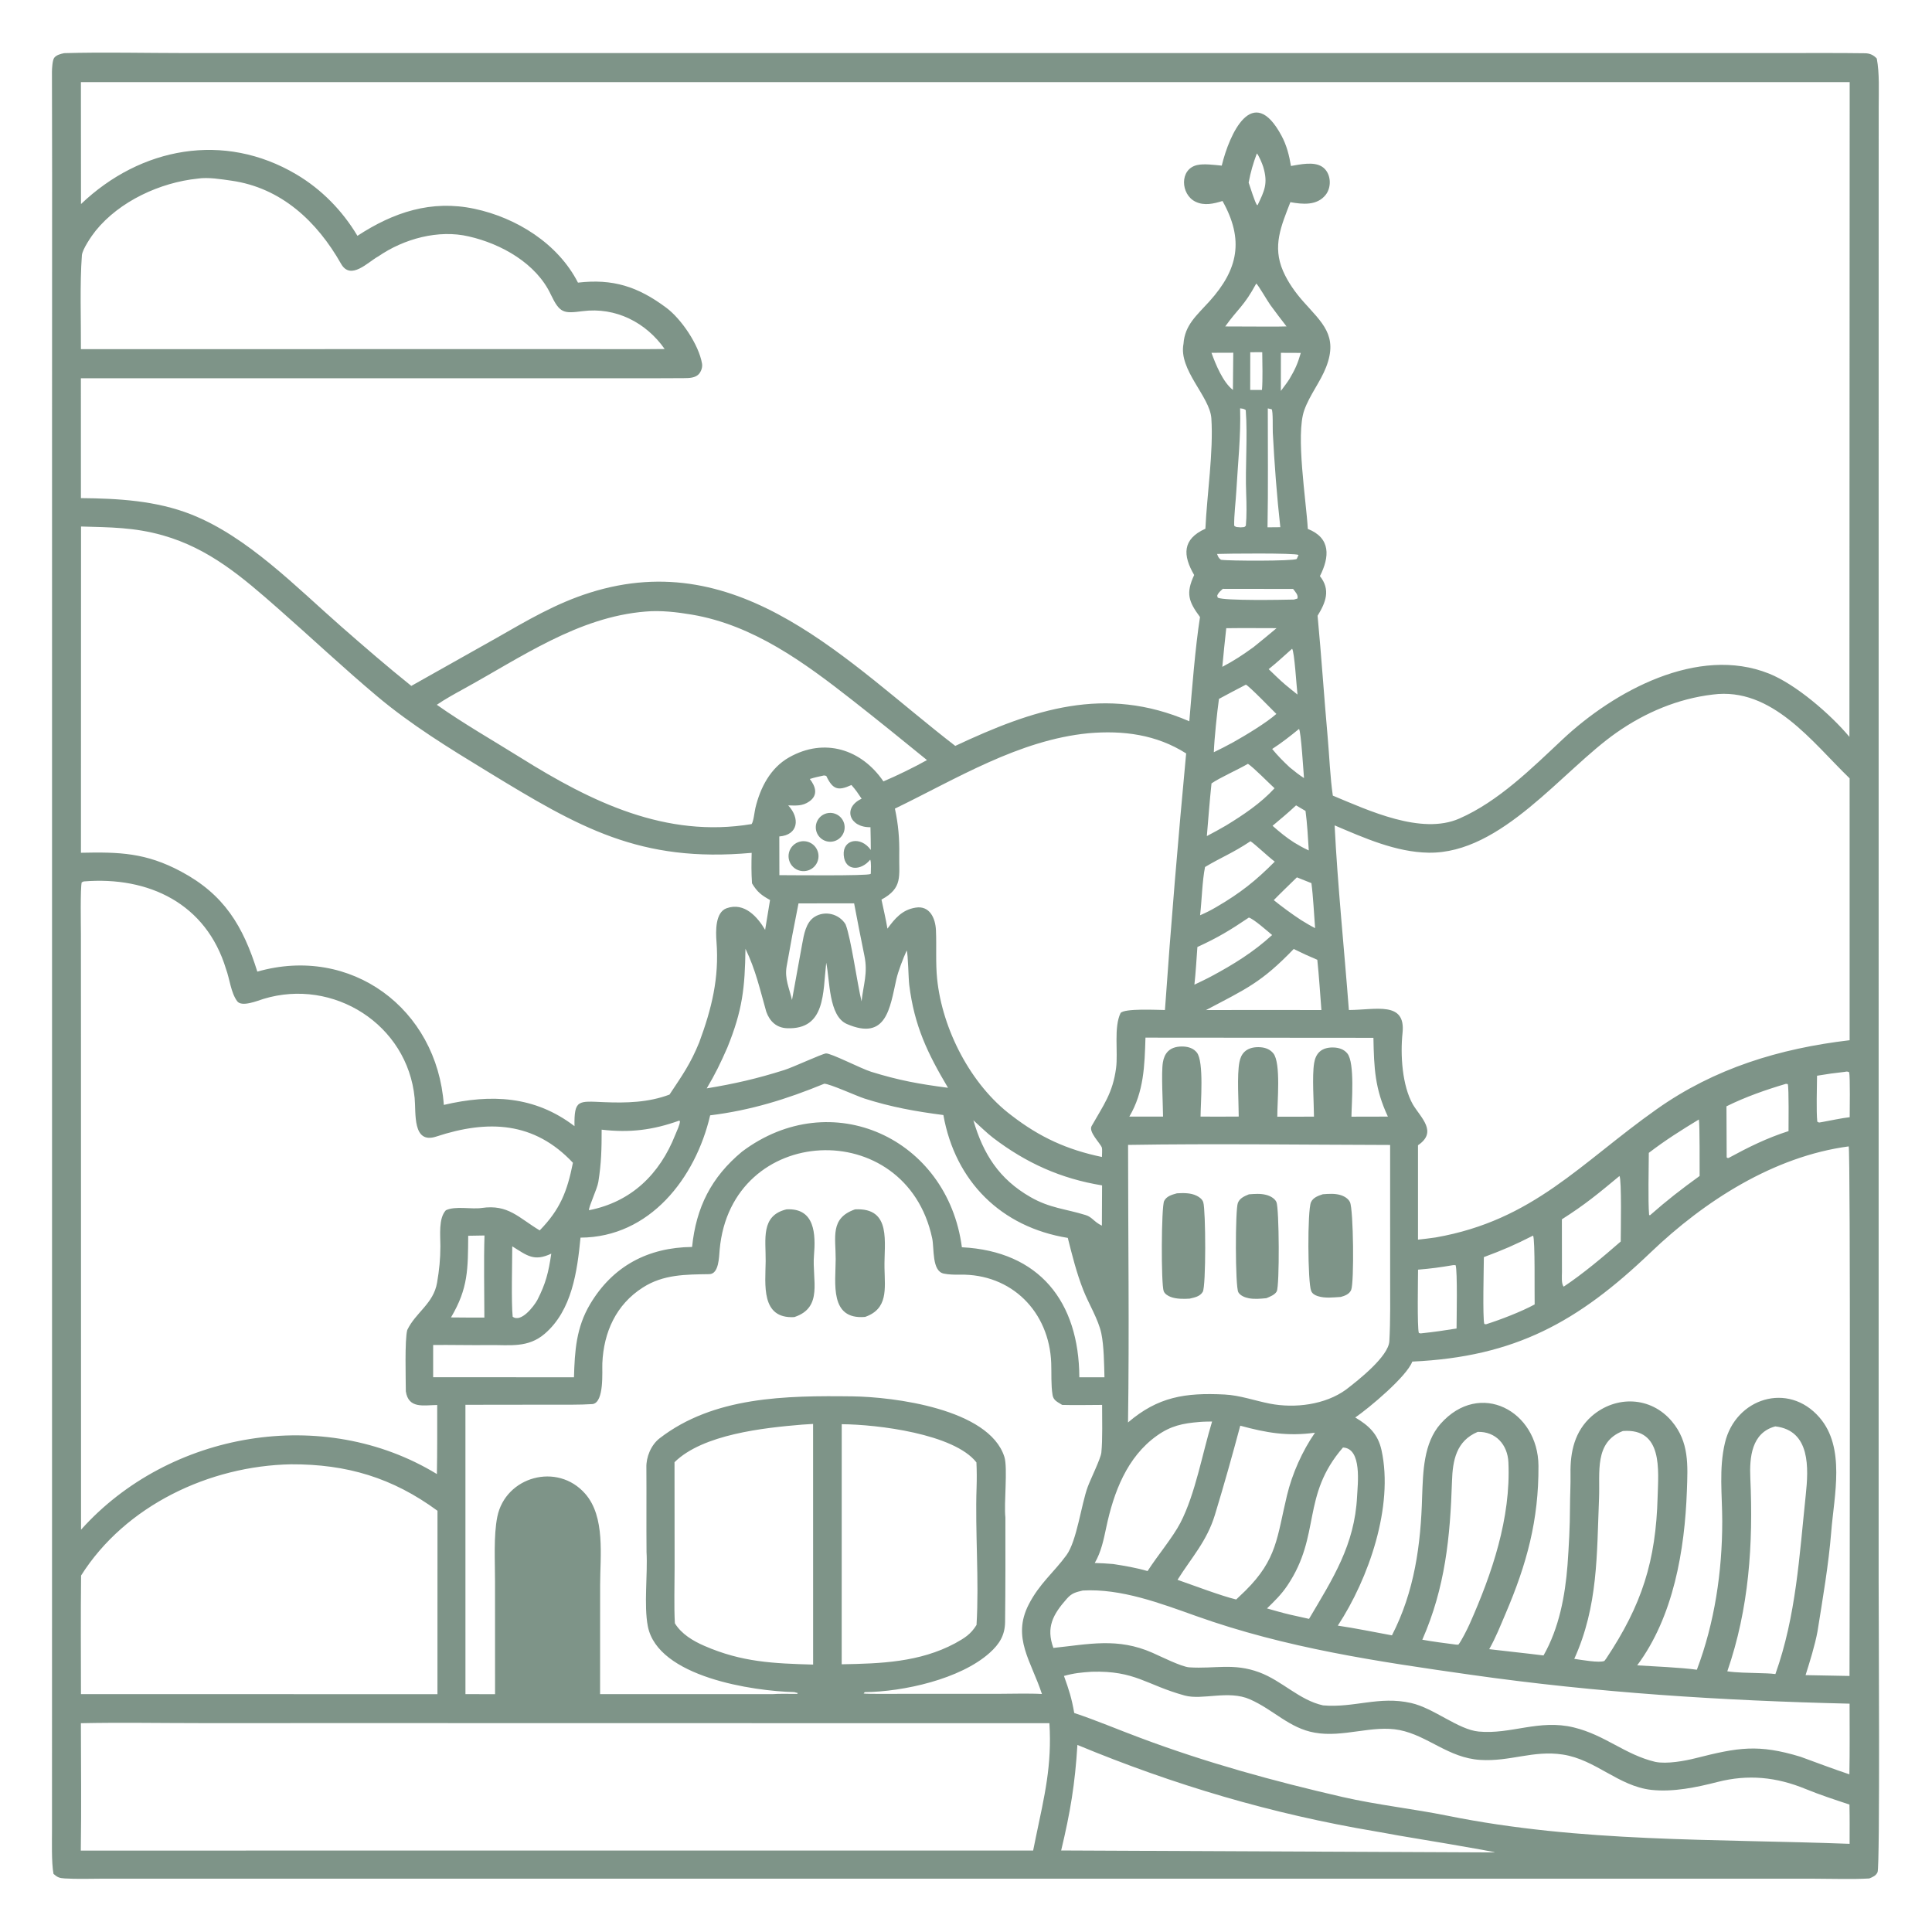<?xml version="1.0" encoding="UTF-8" standalone="no"?>
<!DOCTYPE svg PUBLIC "-//W3C//DTD SVG 1.1//EN" "http://www.w3.org/Graphics/SVG/1.1/DTD/svg11.dtd">
<svg fill="#7e9488" width="100%" height="100%" viewBox="0 0 1024 1024" version="1.1" xmlns="http://www.w3.org/2000/svg" xmlns:xlink="http://www.w3.org/1999/xlink" xml:space="preserve" xmlns:serif="http://www.serif.com/" style="fill-rule:evenodd;clip-rule:evenodd;stroke-linejoin:round;stroke-miterlimit:2;">
    <g transform="matrix(1.024,0,0,1.185,-18.432,-24.889)">
        <path d="M51.194,44.78C71.053,44.266 93.733,44.742 113.823,44.742L236.475,44.742L607.477,44.745L861.405,44.736L942.851,44.735C956.258,44.735 969.94,44.666 983.362,44.824C985.82,44.853 987.77,45.625 989.419,47.189C990.881,53.797 990.415,61.798 990.414,68.788L990.394,103.358L990.386,230.807L990.381,728.584C990.383,743.847 991.147,855.758 989.826,858.365C989,859.991 987.332,860.54 985.563,861.181L985.159,861.206C977.18,861.628 965.531,861.299 957.265,861.299L217.295,861.299L102.227,861.282L70.641,861.291C64.403,861.324 57.703,861.502 51.484,861.181C48.695,861.038 47.675,860.658 45.692,859.139C44.593,854.131 44.923,844.384 44.919,838.852L44.921,810.998L44.937,686.811L44.941,211.627L44.975,99.324C45.002,83.388 44.884,69.089 44.888,53.152C44.888,51.724 45.15,47.945 46.013,46.913C47.138,45.565 49.47,45.108 51.194,44.78ZM782.838,661.453C771.76,665.509 769.897,674.159 769.548,683.518C768.613,708.519 766.053,731.062 754.189,754.404C759.93,755.319 765.797,755.926 771.589,756.589L772.846,756.634C774.415,754.971 777.536,749.582 778.623,747.47C790.241,724.909 800.063,700.069 798.748,675.053C798.334,667.186 792.211,661.213 782.838,661.453ZM659.878,203.636C660.31,215.935 658.72,228.314 657.923,240.597C657.61,245.403 656.714,251.408 656.806,256.108C657.861,256.96 658.327,256.707 660.136,256.88C661.898,256.719 661.972,256.996 662.855,256.141C663.324,251.833 663.217,246.238 663.02,241.885C662.467,229.737 663.837,216.447 662.796,204.417C661.715,203.752 661.206,203.807 659.878,203.636ZM417.894,778.748C420.9,778.498 427.285,778.663 430.585,778.646L430.994,778.281L429.107,777.84C407.941,777.394 358.455,771.149 353.314,748.386C351.2,739.026 353.293,725.084 352.642,715.17C352.511,702.521 352.672,690.029 352.566,677.407C352.399,672.792 354.926,667.317 359.415,664.321C387.404,645.642 424.584,645.18 459.331,645.565C480.136,645.795 529.901,651.046 537.862,672.618C539.683,677.55 537.559,693.602 538.388,699.689C538.423,715.356 538.437,730.827 538.232,746.464C538.155,752.414 535.295,756.375 530.223,760.296C514.981,772.078 485.569,777.672 465.588,777.856L465.006,778.463C466.632,778.752 483.803,778.604 486.738,778.605L533.651,778.617C540.345,778.618 550.861,778.341 557.303,778.687C551.798,764.072 541.663,753.529 550.422,738.713C556.012,729.259 563.499,724.296 570.022,716.557C575.358,710.226 577.64,694.001 580.983,686.095C582.468,682.585 587.725,673.427 588.053,670.711C588.761,664.848 588.421,655.48 588.447,649.382C581.865,649.383 574.289,649.56 567.784,649.385L567.174,649.066C565.069,647.956 563.221,647.212 562.799,644.935C561.95,640.359 562.305,635.339 562.11,630.713C561.146,607.77 541.652,590.67 514.769,591.124C512.192,591.167 509.038,591.116 506.522,590.658C500.246,589.553 501.622,579.443 500.497,574.864C486.949,519.728 396.315,523.378 390.492,579.992C390.161,583.207 390.124,590.829 385.146,590.899C372.991,591.07 361.401,590.952 350.717,596.887C336.87,604.505 330.46,616.887 329.769,630.734C329.588,634.347 330.849,648.105 324.795,649.007C318.028,649.401 309.752,649.268 302.957,649.282L258.905,649.332L258.915,778.753L274.242,778.763L274.22,728.319C274.233,719.472 273.438,707.821 275.404,699.426C279.624,681.421 306.521,674.908 320.915,689.132C331.403,699.496 328.628,716.928 328.625,730.039L328.603,778.741L417.894,778.748ZM433.142,658.204C413.283,659.631 381.735,662.548 367.127,675.019L367.173,721.935C367.179,729.552 366.818,739.663 367.316,747.065C370.744,751.886 376.685,754.946 382.589,757.161C402.022,764.489 418.428,765.017 438.87,765.532L438.853,657.893L433.142,658.204ZM453.68,658.017L453.66,765.395C473.795,765.084 493.975,764.515 512.363,756.008C517.181,753.693 520.396,752.064 523.448,747.803C524.846,727.824 522.675,706.387 523.478,686.234C523.617,682.724 523.601,678.596 523.399,675.104C511.89,662.333 472.143,658.11 453.68,658.017ZM460.55,561.928C479.745,561.046 475.537,576.846 475.811,588.156C476.04,597.631 477.685,606.425 465.771,610.029C447.227,611.405 450.5,594.918 450.547,584.257C450.59,574.319 447.515,565.857 460.55,561.928ZM425.116,561.918C439.903,561.235 440.221,573.144 439.313,582.564C438.264,593.442 444.257,605.824 429.107,610.11C411.664,610.948 414.176,595.445 414.307,585.13C414.43,575.415 411.59,564.68 425.116,561.918ZM659.955,658.679C655.816,672.059 651.506,685.322 646.835,698.57C642.664,710.398 634.658,717.73 627.487,727.616C635.303,729.96 650.256,734.864 657.849,736.416L662.563,732.53C679.111,718.386 678.917,708.616 684.153,689.806C686.842,680.15 692.067,670 698.628,661.821C684.373,663.491 673.575,661.889 659.955,658.679ZM668.543,89.632C666.624,94.122 665.301,97.945 664.3,102.676C665.018,104.513 667.536,111.456 668.553,112.647L668.925,112.765C672.381,106.463 674.466,103.163 671.85,95.654C671.392,94.339 669.573,90.518 668.543,89.632ZM647.945,268.771C648.577,270.097 648.629,270.488 649.96,271.373C653.969,271.916 687.378,272.013 689.186,271.012L690.118,269.22C688.315,268.282 652.396,268.602 647.945,268.771ZM645.054,178.802C647.237,184.003 650.948,191.912 656.155,195.414L656.34,178.769L645.054,178.802ZM680.989,178.811L680.967,195.86C682.302,194.285 684.273,192.109 685.424,190.507C688.429,186.083 689.615,183.781 691.301,178.848L680.989,178.811ZM674.212,203.668C674.19,221.177 674.447,239.414 674.064,256.862L680.69,256.81C678.901,242.967 677.649,228.525 676.801,214.609C676.688,212.772 676.985,204.885 676.209,204.056L674.212,203.668ZM283.14,578.451C283.129,585.667 282.579,603.537 283.361,609.934C287.658,612.746 294.22,605.406 296.104,602.495C300.53,595.014 301.914,590.089 303.343,581.73C294.412,585.357 290.937,582.655 283.14,578.451ZM260.344,573.728C260.191,588.532 260.416,597.183 251.43,610.257L260.432,610.318L268.708,610.31C268.702,598.518 268.347,585.277 268.773,573.606L260.344,573.728ZM665.133,178.564L665.102,195.428L671.198,195.429C671.643,190.647 671.386,183.483 671.334,178.542C669.336,178.547 667.107,178.505 665.133,178.564ZM610.891,485.109C610.457,497.604 610.091,509.384 602.536,520.436L619.99,520.427C619.952,514.619 618.985,500.859 619.918,496.113C620.277,494.284 621.049,492.522 622.602,491.195C624.68,489.418 627.794,488.97 630.604,489.093C633.239,489.209 635.757,489.926 637.461,491.745C641.274,495.815 639.432,514.46 639.404,520.427C645.939,520.428 652.643,520.497 659.162,520.414C659.159,514.103 658.165,501.727 659.555,495.923C659.962,494.219 660.704,492.627 662.197,491.413C664.379,489.638 667.557,489.223 670.439,489.41C673.025,489.578 675.408,490.36 677.072,492.142C681.124,496.483 679.051,514.202 679.132,520.486L691.096,520.47L698.113,520.443C698.07,514.098 697.067,502.405 698.191,496.513C698.548,494.646 699.312,492.824 700.926,491.493C702.907,489.859 705.803,489.42 708.447,489.524C711.118,489.629 713.645,490.347 715.379,492.182C719.339,496.374 717.587,514.234 717.507,520.467L736.372,520.43C729.628,508.002 729.188,498.776 728.881,485.188L610.891,485.109ZM688.842,381.223C684.843,384.466 680.87,387.321 676.673,390.361C680.249,393.084 683.842,395.664 687.884,397.869C690.738,399.363 692.39,400.167 695.421,401.379C695.012,395.758 694.613,389.294 693.736,383.713L688.842,381.223ZM713.122,668.438C691.379,690.138 701.938,707.537 684.344,730.17C681.229,734.178 677.751,737.079 673.796,740.412C677.735,741.369 681.758,742.395 685.735,743.194L695.558,745.084C707.863,727.086 719.174,712.05 720.421,690.322C720.732,684.884 723.111,668.828 713.122,668.438ZM638.815,657.015C630.179,657.631 624.061,658.696 616.815,663.149C601.28,672.695 594.423,688.561 590.615,704.086C589.248,709.636 587.994,715.109 584.641,720.087C587.937,720.19 590.938,720.287 594.221,720.56C600.344,721.391 605.983,722.194 611.977,723.705C617.025,716.901 625.081,708.602 628.962,702.129C636.777,689.096 640.327,671.028 645.38,656.813C643.235,656.85 640.938,656.848 638.815,657.015ZM59.878,57.742L59.923,112.271C90.767,86.848 133.908,79.81 171.42,99.017C184.443,105.686 195.253,115.249 203.008,126.479C221.659,115.946 241.188,110.293 263.539,114.386C285.35,118.38 306.855,129.98 317.157,147.417C335.098,145.608 348.081,149.1 362.896,158.662C370.652,163.67 379.68,175.153 381.367,183.621C381.667,185.126 381.058,186.879 379.916,188.112C378.065,190.111 374.699,190.114 371.791,190.136C361.124,190.222 350.36,190.187 339.684,190.189L276.678,190.185L59.866,190.183L59.884,243.802C79.046,243.952 98.807,244.898 116.948,251.087C146.126,261.041 171.241,283.535 194.575,301.199C206.989,310.596 218.071,318.888 230.896,327.793L274.79,306.442C290.814,298.552 305.512,290.96 323.232,286.114C401.688,264.662 456.91,317.66 512.446,354.624C552.642,338.347 589.937,327.302 633.584,343.613C634.938,329.764 636.661,310.491 639.121,296.989C633.192,290.057 631.673,286.424 636.098,278.194C630.144,269.377 629.891,262.14 641.913,257.487C642.705,242.414 646.146,222.998 644.992,208.102C644.232,198.299 627.943,186.513 630.578,174.768C631.252,166.339 637.416,162.093 643.968,155.819C658.952,141.472 661.996,128.239 650.77,110.904C646.162,112.137 641.341,113.139 636.761,111.215C629.093,107.993 628.36,96.668 637.63,94.829C641.2,94.121 646.608,94.79 650.374,95.083C654.34,80.908 666.413,57.709 681.324,81.731C683.964,85.985 685.296,90.498 686.195,95.244C690.986,94.545 697.968,93.158 702.286,95.556C706.946,98.143 707.498,104.515 704.173,108.146C699.675,113.058 692.226,112.413 685.895,111.426C681.163,122.015 676.478,131.031 682.107,142.22C684.619,147.211 688.448,151.846 692.613,155.903C702.366,165.404 710.7,171.132 704.425,185.138C701.397,191.896 695.89,197.64 693.075,204.5C688.549,215.529 694.103,244.985 694.92,257.572C706.885,261.642 706.241,270.087 701.189,278.683C706.817,284.786 704.217,290.443 699.981,296.41C701.954,314.467 703.33,332.624 705.199,350.682C706.029,358.7 706.512,369.053 707.871,376.863C726.323,383.492 753.648,394.576 773.314,387.137C793.604,379.461 810.804,364.666 826.827,351.688C853.424,330.148 896.767,309.569 933.632,322.284C947.509,327.069 965.515,340.499 975.252,350.581L975.391,57.732L59.878,57.742ZM856.23,547.006C845.247,554.878 838.576,559.696 826.427,566.372C826.449,574.238 826.47,582.102 826.464,589.967C826.462,591.789 826.064,595.209 827.359,596.496C837.493,590.656 847.691,583.219 856.881,576.299C856.894,572.538 857.436,548.478 856.23,547.006ZM904.529,331.657C886.553,333.498 869.695,339.635 854.808,348.624C826.53,365.696 795.332,402.859 757.508,402.391C740.553,402.182 724.089,395.788 708.799,390.175C710.341,416.973 713.805,445.859 716.173,472.759C730.121,472.707 745.698,468.661 743.952,483C742.759,492.794 743.726,506.539 749.34,515.062C753.587,521.113 762.177,527.267 751.953,533.242L751.953,575.464C754.878,575.161 758.194,574.882 761.069,574.484C811.748,566.809 835.934,541.278 875.558,517.089C905.543,498.784 939.061,489.975 975.366,486.267L975.358,369.128C956.072,353.034 935.2,328.184 904.529,331.657ZM352.132,294.54C317.25,296.949 287.704,315.056 257.692,329.276C253.395,331.312 248.092,333.856 244.092,336.233C258.05,344.744 273.261,352.229 287.73,360.039C324.048,379.639 362.608,396.006 407.026,389.593C408.073,388.366 408.512,384.112 409.004,382.344C411.52,373.314 416.722,364.496 426.451,359.747C444.785,350.799 463.947,356.157 475.254,370.499C481.825,368.12 491.519,364.036 497.805,360.964C484.865,351.857 471.975,342.832 458.919,333.999C434.187,317.264 407.869,300.562 376.13,295.915C368.483,294.795 359.933,293.921 352.132,294.54ZM858.01,661.059C843.083,666.036 846.206,679.506 845.661,691.044C844.464,716.372 845.235,739.305 832.841,762.969C836.06,763.362 846.005,764.917 848.448,763.881L849.332,762.882C867.857,738.828 875.095,719.209 875.988,690.452C876.355,678.642 878.861,659.703 858.01,661.059ZM686.793,311.167C682.872,314.185 678.747,317.484 674.664,320.298C677.427,322.587 680.341,325.096 683.24,327.22C685.329,328.702 687.441,330.241 689.582,331.66C689.113,328.524 688.014,312.419 686.793,311.167ZM59.942,256.497L59.897,402.421C79.835,402.035 93.514,402.408 111.701,410.805C134.075,421.136 143.812,435.204 151.194,455.589C199.689,443.612 244.168,472.092 247.724,515.2C272.192,510.257 294.78,511.128 315.353,524.702C315.148,512.675 317.328,513.504 330.568,513.971C342.143,514.379 353.526,514.159 364.534,510.585C371.244,501.824 375.276,497.021 379.888,487.309C386.37,472.15 390.309,458.451 388.854,442.221C388.429,437.48 388.198,429.086 394.066,427.25C403.394,424.333 410.267,431.355 414.032,436.91L416.574,423.556C412.155,421.433 409.931,419.995 407.234,416.098C406.865,411.207 406.907,407.352 407.06,402.462C349.235,406.961 317.99,391.259 270.148,366.001C250.57,355.695 230.858,345.245 213.271,332.477C195.787,319.785 179.015,306.144 161.884,293.143C143.563,279.238 126.372,266.35 102.279,260.452C87.489,256.832 75.033,256.876 59.942,256.497ZM487.326,446.096C485.417,449.768 482.895,455.352 481.924,459.106C478.604,471.936 476.806,486.633 456.376,479.026C446.809,475.464 447.611,459.517 445.645,451.617C443.881,464.985 445.412,481.623 425.313,480.903C419.933,480.71 416.393,477.843 414.62,473.517C411.384,463.665 409.113,454.729 403.85,445.371C403.568,462.873 402.313,472.882 394.476,489.546C391.014,496.392 388.221,501.388 383.799,507.807C398.454,505.713 409.786,503.461 424.002,499.583C428.521,498.35 443.103,492.479 445.461,492.182C447.817,491.885 463.678,498.985 468.928,500.389C483.38,504.256 493.766,505.869 508.686,507.543C498.07,492.064 491.265,479.901 488.625,461.546C488.184,458.471 488.043,448.039 487.326,446.096ZM575.662,801.466C574.429,819.02 571.988,831.54 567.256,848.675L791.536,849.551C794.575,849.521 741.843,841.979 741.843,841.979C737.812,841.357 733.765,840.687 729.729,840.101C676.361,832.35 625.696,819.414 575.662,801.466ZM690.354,347.052C685.906,350.19 681.313,353.311 676.481,355.998C679.313,359.016 682.299,361.59 685.584,364.245C688.068,365.967 690.252,367.537 692.944,369.018C692.688,366.414 691.392,347.904 690.354,347.052ZM521.817,522.083C526.921,537.171 535.144,548.398 551.396,556.436C561.469,561.418 569.461,561.657 580.005,564.491C583.321,565.382 584.213,567.504 588.335,569.211L588.431,551.199C567.159,548.198 549.244,541.241 532.085,529.959C528.892,527.86 524.922,524.471 521.817,522.083ZM936.891,658.991C924.591,661.826 923.489,672.847 923.965,682.083C925.485,711.627 923.341,740.339 912.052,768.543C916.785,769.166 923.137,769.195 928.034,769.34C930.939,769.424 934.088,769.437 936.947,769.767C947.679,743.759 949.332,716.912 952.663,689.618C954.111,677.747 955.206,660.813 936.891,658.991ZM897.334,521.718C887.987,526.636 880.128,530.892 871.419,536.655C871.408,543.568 870.962,558.012 871.571,564.334L871.962,564.617C881.021,557.736 887.979,553.089 897.724,546.987C897.688,543.515 897.837,523.891 897.334,521.718ZM974.873,533.757C936.099,538.215 900.172,558.206 872.416,581.151C834.785,612.26 802.273,627.882 749.005,630.008C746.082,636.75 726.42,650.903 719.477,655.011C726.475,658.6 731.234,662.39 733.073,669.64C739.435,694.715 726.457,727.054 710.45,748.105C719.659,749.278 729.263,751.002 738.467,752.456C750.148,732.849 753.429,711.907 754.096,690.197C754.591,679.395 754.778,666.464 763.649,657.824C783.93,638.073 814.14,652.048 814.306,676.611C814.471,700.924 808.263,720.535 797.3,742.711C794.62,748.132 792.254,753.362 788.816,758.638C798.133,759.609 807.649,760.433 816.923,761.45C824.981,749.227 828.095,734.839 829.349,720.994C830.054,712.352 830.61,703.745 830.622,695.085C830.629,690.203 830.993,685.068 830.893,680.22C830.689,670.404 833.014,661.164 841.91,654.394C854.42,645.049 872.469,645.548 883.363,656.755C892.378,666.027 891.597,676.396 891.132,687.717C890.042,714.253 884.191,744.103 865.404,765.869C873.69,766.322 888.317,766.846 896.294,767.834C905.495,746.855 909.441,723.836 909.43,701.468C909.424,689.589 907.641,678.024 910.821,666.377C916.275,646.404 943.517,638.816 959.734,654.979C973.325,668.483 967.347,689.8 965.839,706.172C964.481,720.91 961.417,736.088 958.74,750.687C957.447,756.792 954.724,764.333 952.559,770.247L975.299,770.617C975.407,747.887 975.871,534.753 974.873,533.757ZM650.916,284.379C649.649,285.416 648.573,286.064 648.017,287.466L648.318,288.337C651.803,289.789 682.181,289.284 687.741,289.171L689.554,288.718C690.086,287.089 688.444,285.745 687.304,284.42L650.916,284.379ZM972.842,500.426C967.665,500.907 963.619,501.399 958.497,502.148C958.46,507.395 958.052,517.862 958.62,522.691C959.901,523.296 959.213,523.074 960.998,522.886C965.149,522.235 971.364,521.084 975.398,520.701C975.409,518.05 975.687,502.441 975.112,500.562C973.973,500.197 974.049,500.235 972.842,500.426ZM689.272,413.421C685.344,416.751 681.117,420.224 677.294,423.61C681.36,426.454 686.997,430.036 691.434,432.524C693.96,433.862 696.052,434.964 698.693,436.139C698.128,429.922 697.709,422.001 696.784,416.004L689.272,413.421ZM668.24,147.811C661.82,158.055 658.812,158.968 652.175,167.015L668.635,167.066C673.61,167.056 678.964,167.133 683.907,167.003C681.063,163.845 678.253,160.647 675.555,157.449C673.982,155.585 669.412,148.659 668.24,147.811ZM61.329,415.246L60.302,415.652C59.522,418.025 59.869,435.347 59.88,438.628L59.909,484.911L59.943,705.196C105.44,661.259 185.444,649.364 244.134,680.31C244.35,670.021 244.298,659.709 244.297,649.416C237.005,649.54 229.439,651.126 228.058,643.323C228.036,637.726 227.434,620.333 228.788,615.894C233.128,608.016 242.365,604.138 244.229,594.711C245.342,589.088 245.938,584.215 245.943,578.378C245.948,573.621 244.887,565.933 248.779,562.323C253.679,560.287 261.944,561.983 267.34,561.298C281.072,559.555 286.48,565.713 297.352,571.331C307.948,561.92 311.569,553.977 314.546,541.081C294.534,522.665 270.669,521.722 243.829,529.353C231.358,532.899 233.379,518.849 232.618,512.091C228.911,479.191 190.561,458.291 154.402,467.78C151.367,468.58 143.1,471.597 140.746,468.806C137.447,464.893 136.926,458.937 134.977,454.403C124.737,425.168 94.996,412.858 61.329,415.246ZM578.427,732.401C574.778,733.179 572.803,733.515 570.186,736.076C562.978,743.131 559.345,748.86 563.228,758.075C581.642,756.425 596.431,753.364 614.51,760.25C618.916,761.928 629.571,766.538 633.553,766.761C646.836,767.509 656.496,764.711 669.815,768.997C681.721,772.829 690.483,781.414 702.801,783.776C719.049,784.972 731.701,779.457 748.413,782.722C760.202,785.027 772.738,794.606 783.366,795.484C800.061,796.863 814.597,789.86 832.609,793.646C848.857,797.059 859.107,805.833 874.794,809.051C880.771,810.085 889.932,808.652 895.775,807.372C917.579,802.595 928.078,801.004 949.964,806.767C958.31,809.404 966.826,812.188 975.235,814.62C975.467,804.117 975.362,793.524 975.344,783.013C909.375,781.666 844.76,778.128 779.462,770.11C730.813,764.136 683.725,758.173 637.163,743.827C618.7,738.139 598.261,731.43 578.427,732.401ZM168.607,675.951C126.449,676.639 82.892,694.332 59.965,725.697C59.728,743.325 59.885,761.112 59.907,778.752L136.408,778.752L244.423,778.769L244.441,696.732C221.183,681.97 197.507,675.835 168.607,675.951ZM444.638,505.727C425.127,512.649 406.663,517.619 385.576,519.864C378.041,547.882 354.349,574.429 318.473,574.565C316.782,589.646 314.058,607.096 299.952,617.561C291.264,624.008 281.886,622.511 271.34,622.621C261.649,622.721 251.906,622.505 242.2,622.575L242.197,637.006L315.09,637.023C315.475,625.192 316.248,614.737 323.469,604.275C335.246,587.211 353.5,578.949 376.22,578.734C378.313,561.054 386.114,547.548 402.093,536.09C448.222,506.148 508.457,530.064 515.868,578.871C556.049,580.642 576.49,603.281 576.66,637.023L589.665,637.031C589.487,631.182 589.404,622.919 588.031,617.348C586.489,611.089 581.478,604.114 578.718,598.036C575.207,590.303 573.03,582.709 570.688,574.686C536.243,569.873 512.433,549.48 506.292,519.732C491.962,518.135 479.337,516.179 465.478,512.365C461.602,511.299 447.435,505.717 444.638,505.727ZM601.888,533.09C601.905,574.055 602.56,616.388 601.859,657.232C617.359,645.753 631.438,643.846 651.853,644.733C659.814,645.08 667.485,647.505 675.258,648.816C688.173,650.995 703.926,649.345 714.763,642.497C721.286,638.174 736.67,627.66 737.124,620.906C737.727,611.937 737.531,601.173 737.533,592.075L737.526,533.117C692.944,533.036 646.29,532.461 601.888,533.09ZM702.676,555.163C705.675,554.967 708.773,554.762 711.703,555.488C713.68,555.977 715.828,557.035 716.743,558.691C718.547,561.957 718.979,594.804 717.343,598.004C716.396,599.856 714.057,600.602 711.973,601.093C708.142,601.302 703.774,601.779 700.066,600.726C698.58,600.304 697.282,599.692 696.656,598.393C694.854,594.653 694.665,562.394 696.563,558.731C697.66,556.616 700.329,555.827 702.676,555.163ZM664.441,555.193C667.408,554.997 670.403,554.789 673.325,555.433C675.333,555.874 677.712,556.92 678.659,558.611C680.131,561.24 680.349,596.141 678.836,598.601C677.87,600.172 675.238,601.007 673.479,601.647C670.484,601.894 667.392,602.161 664.41,601.681C662.468,601.369 659.958,600.552 658.952,598.981C657.308,596.414 657.33,562.122 658.714,559.054C659.698,556.872 662.11,556.032 664.441,555.193ZM627.188,554.739C630.556,554.582 634.23,554.495 637.334,555.808C638.796,556.427 640.313,557.363 640.812,558.761C642.107,562.391 642.279,596.329 640.536,598.823C639.064,600.927 636.311,601.33 633.757,601.85C630.712,602.029 626.892,602.041 624.024,601.113C622.595,600.65 620.916,599.806 620.335,598.53C618.932,595.453 619.067,560.776 620.563,558.166C621.82,555.975 624.698,555.347 627.188,554.739ZM120.312,100.896C100.933,102.625 79.913,110.959 67.512,124.211C65.382,126.486 60.619,132.539 60.387,135.186C59.262,148.022 59.975,164.366 59.882,177.168L322.443,177.148C335.551,177.138 348.95,177.258 362.032,177.107C352.384,165.223 336.691,158.266 319.519,160.182C309.74,161.273 307.769,161.123 303.165,152.857C295.673,138.867 277.502,130.072 260.693,126.764C244.958,123.549 227.031,127.808 213.799,135.682C208.499,138.144 199.536,146.631 194.529,138.993C182.11,120.051 163.569,104.99 137.813,101.819C132.5,101.165 125.702,100.17 120.312,100.896ZM431.303,425.071C429.129,434.392 427.043,443.942 425.149,453.324C424.047,458.787 426.565,463.031 427.937,468.274C429.678,459.942 431.427,451.612 433.197,443.281C434.08,439.127 435.085,433.549 439.63,431.088C445.006,428.176 452.297,429.707 455.665,434.431C458.491,440.615 461.649,460.751 463.942,468.895C464.912,461.223 467.255,456.262 465.438,448.579C463.597,440.786 461.79,432.86 460.09,425.04L431.303,425.071ZM652.705,301.983C651.95,307.753 651.307,313.487 650.667,319.267C656.723,316.518 661.284,313.914 666.83,310.44C670.879,307.629 674.779,304.861 678.75,301.967C670.133,301.966 661.304,301.875 652.705,301.983ZM444.27,367.883C441.781,368.353 439.587,368.741 437.152,369.427C440.116,372.699 441.643,376.608 436.875,379.481C433.343,381.608 430.059,381.321 425.974,381.229C432.221,387.017 431.203,394.469 421.367,395.129L421.406,412.438C426.811,412.442 466.831,412.825 468.588,411.92L468.732,411.66C468.749,410.206 469.031,406.581 468.424,405.517C463.694,410.562 455.349,410.784 454.71,403.481C454.086,396.36 463.549,394.832 468.728,401.169C468.678,397.819 468.687,394.332 468.552,390.996C457.617,391.168 453.999,382.266 463.981,378.245C462.046,375.737 460.99,374.366 458.695,372.119C451.764,374.881 449.032,374.151 445.684,368.079C444.899,367.883 445.022,367.821 444.27,367.883ZM446.507,384.676C450.575,384.098 454.416,386.478 455.087,389.993C455.757,393.508 453.003,396.827 448.935,397.407C444.866,397.987 441.023,395.606 440.353,392.091C439.682,388.575 442.438,385.255 446.507,384.676ZM432.066,397.436C436.128,396.58 440.244,398.662 441.37,402.141C442.496,405.62 440.227,409.244 436.24,410.333C433.539,411.072 430.588,410.478 428.541,408.787C426.495,407.094 425.679,404.573 426.413,402.209C427.146,399.845 429.314,398.015 432.066,397.436ZM811.519,573.66C801.938,577.864 796.126,580.044 786.047,583.28C786.016,587.681 785.346,610.58 786.274,613.19L787.15,613.32C794.547,611.309 805.5,607.657 812.338,604.445C812.194,600.297 812.629,575.281 811.519,573.66ZM942.396,505.773C931.859,508.48 921.483,511.608 911.614,515.832L911.724,538.677C912.437,539.028 912.096,538.998 912.709,538.932C923.06,534.078 932.455,530.039 943.742,526.917C943.742,524.142 943.979,507.743 943.359,505.887L942.396,505.773ZM581.341,348.966C545.382,352.006 513.188,369.286 481.205,382.679C482.97,389.757 483.603,396.091 483.447,403.32C483.24,412.897 485.439,418.144 474.249,423.368C475.218,427.369 476.603,432.418 477.336,436.369C481.218,431.803 484.947,427.925 491.894,426.967C499.182,425.923 502.167,431.668 502.443,437.04C502.815,444.253 502.207,451.68 503.061,458.872C505.737,481.418 520.485,506.282 541.672,519.984C556.2,529.67 570.295,535.236 588.363,538.492C588.396,537.744 588.571,534.857 588.328,534.292C587.475,532.303 581.312,527.272 583.016,524.667C589.152,515.286 593.953,509.972 595.676,498.735C596.778,491.536 594.401,480.527 598.008,474.103C600.009,471.952 616.727,472.729 620.972,472.758C624.007,435.227 627.87,395.487 631.949,357.996C616.552,349.535 599.309,347.603 581.341,348.966ZM59.866,791.753C59.887,812.261 60.172,828.255 59.823,848.719L552.75,848.713L554.162,842.721C558.621,824.257 562.532,810.682 561.175,791.754L238.928,791.707L121.038,791.709C101.105,791.711 79.648,791.377 59.866,791.753ZM583.003,768.738C577.68,769.048 573.869,769.348 568.707,770.615C571.304,776.863 572.689,780.528 574.02,787.176C585.358,790.428 596.903,794.684 608.151,798.291C642.244,809.364 677.384,817.708 712.855,824.743C730.8,828.302 749.331,830.009 767.271,833.141C836.172,845.171 905.167,843.413 975.351,845.703C975.343,838.228 975.446,835.589 975.276,828.133C967.773,825.992 959.846,823.75 952.535,821.154C937.513,815.82 922.848,814.53 907.046,818.024C896.128,820.438 884.102,822.629 872.74,821.573C855.662,819.9 843.957,808.019 826.914,805.77C811.532,803.741 799.729,809.017 784.127,808.164C767.682,807.264 757.119,797.359 742.46,794.826C728.47,792.408 713.301,798.294 698.486,795.978C685.298,793.975 677.295,785.778 664.974,781.074C653.863,776.831 640.383,781.55 631.186,779.366C611.143,774.605 605.668,768.151 583.003,768.738ZM687.623,445.459C670.937,460.459 663.033,463.288 642.209,472.785L658.747,472.756L701.958,472.764C701.278,465.419 700.736,457.577 699.836,450.294C695.476,448.704 691.857,447.281 687.623,445.459ZM664.408,431.405C654.803,436.995 648.492,440.334 637.768,444.571C637.3,449.984 636.918,456.076 636.221,461.421C639.186,460.187 642.337,458.926 645.214,457.577C656.515,452.338 666.905,446.774 676.449,439.213C674.041,437.484 666.901,432.005 664.408,431.405ZM663.933,362.641C658.572,365.336 649.231,368.892 645.07,371.409C644.122,379.225 643.42,387.118 642.665,394.955C646.108,393.406 649.199,391.934 652.555,390.248C661.419,385.58 670.675,380.225 677.707,373.568C674.692,371.196 666.729,364.165 663.933,362.641ZM665.25,397.264C655.92,402.638 650.068,404.468 641.727,408.792C640.271,414.915 640.043,423.914 639.165,430.385C642.556,429.081 644.478,428.267 647.668,426.649C659.987,420.443 667.898,415.01 677.815,406.391C674.398,404.185 667.59,398.559 665.25,397.264ZM369.564,522.225C355.89,526.474 343.971,527.728 329.411,526.278C329.419,534.594 329.264,541.339 327.686,549.694C327.084,552.883 322.612,560.82 322.873,562.307C344.748,558.589 359.469,546.221 367.542,528.526C368.331,526.794 369.859,524.252 369.942,522.507L369.564,522.225ZM770.105,586.873C763.571,587.838 758.681,588.422 751.982,588.889C751.959,592.647 751.495,614.947 752.387,617.184C753.463,617.461 752.968,617.446 753.86,617.35C760.165,616.775 765.649,616.089 771.911,615.214C771.925,611.207 772.457,589.299 771.413,586.889C771.124,586.878 770.348,586.824 770.105,586.873ZM662.867,327.234C658.212,329.335 653.537,331.419 648.933,333.603C647.949,339.647 646.539,351.336 646.271,357.456C649.837,355.973 652.938,354.595 656.407,352.947C662.661,349.917 673.281,344.408 678.648,340.326C676.713,338.663 664.452,327.758 662.867,327.234Z"/>
    </g>
</svg>
